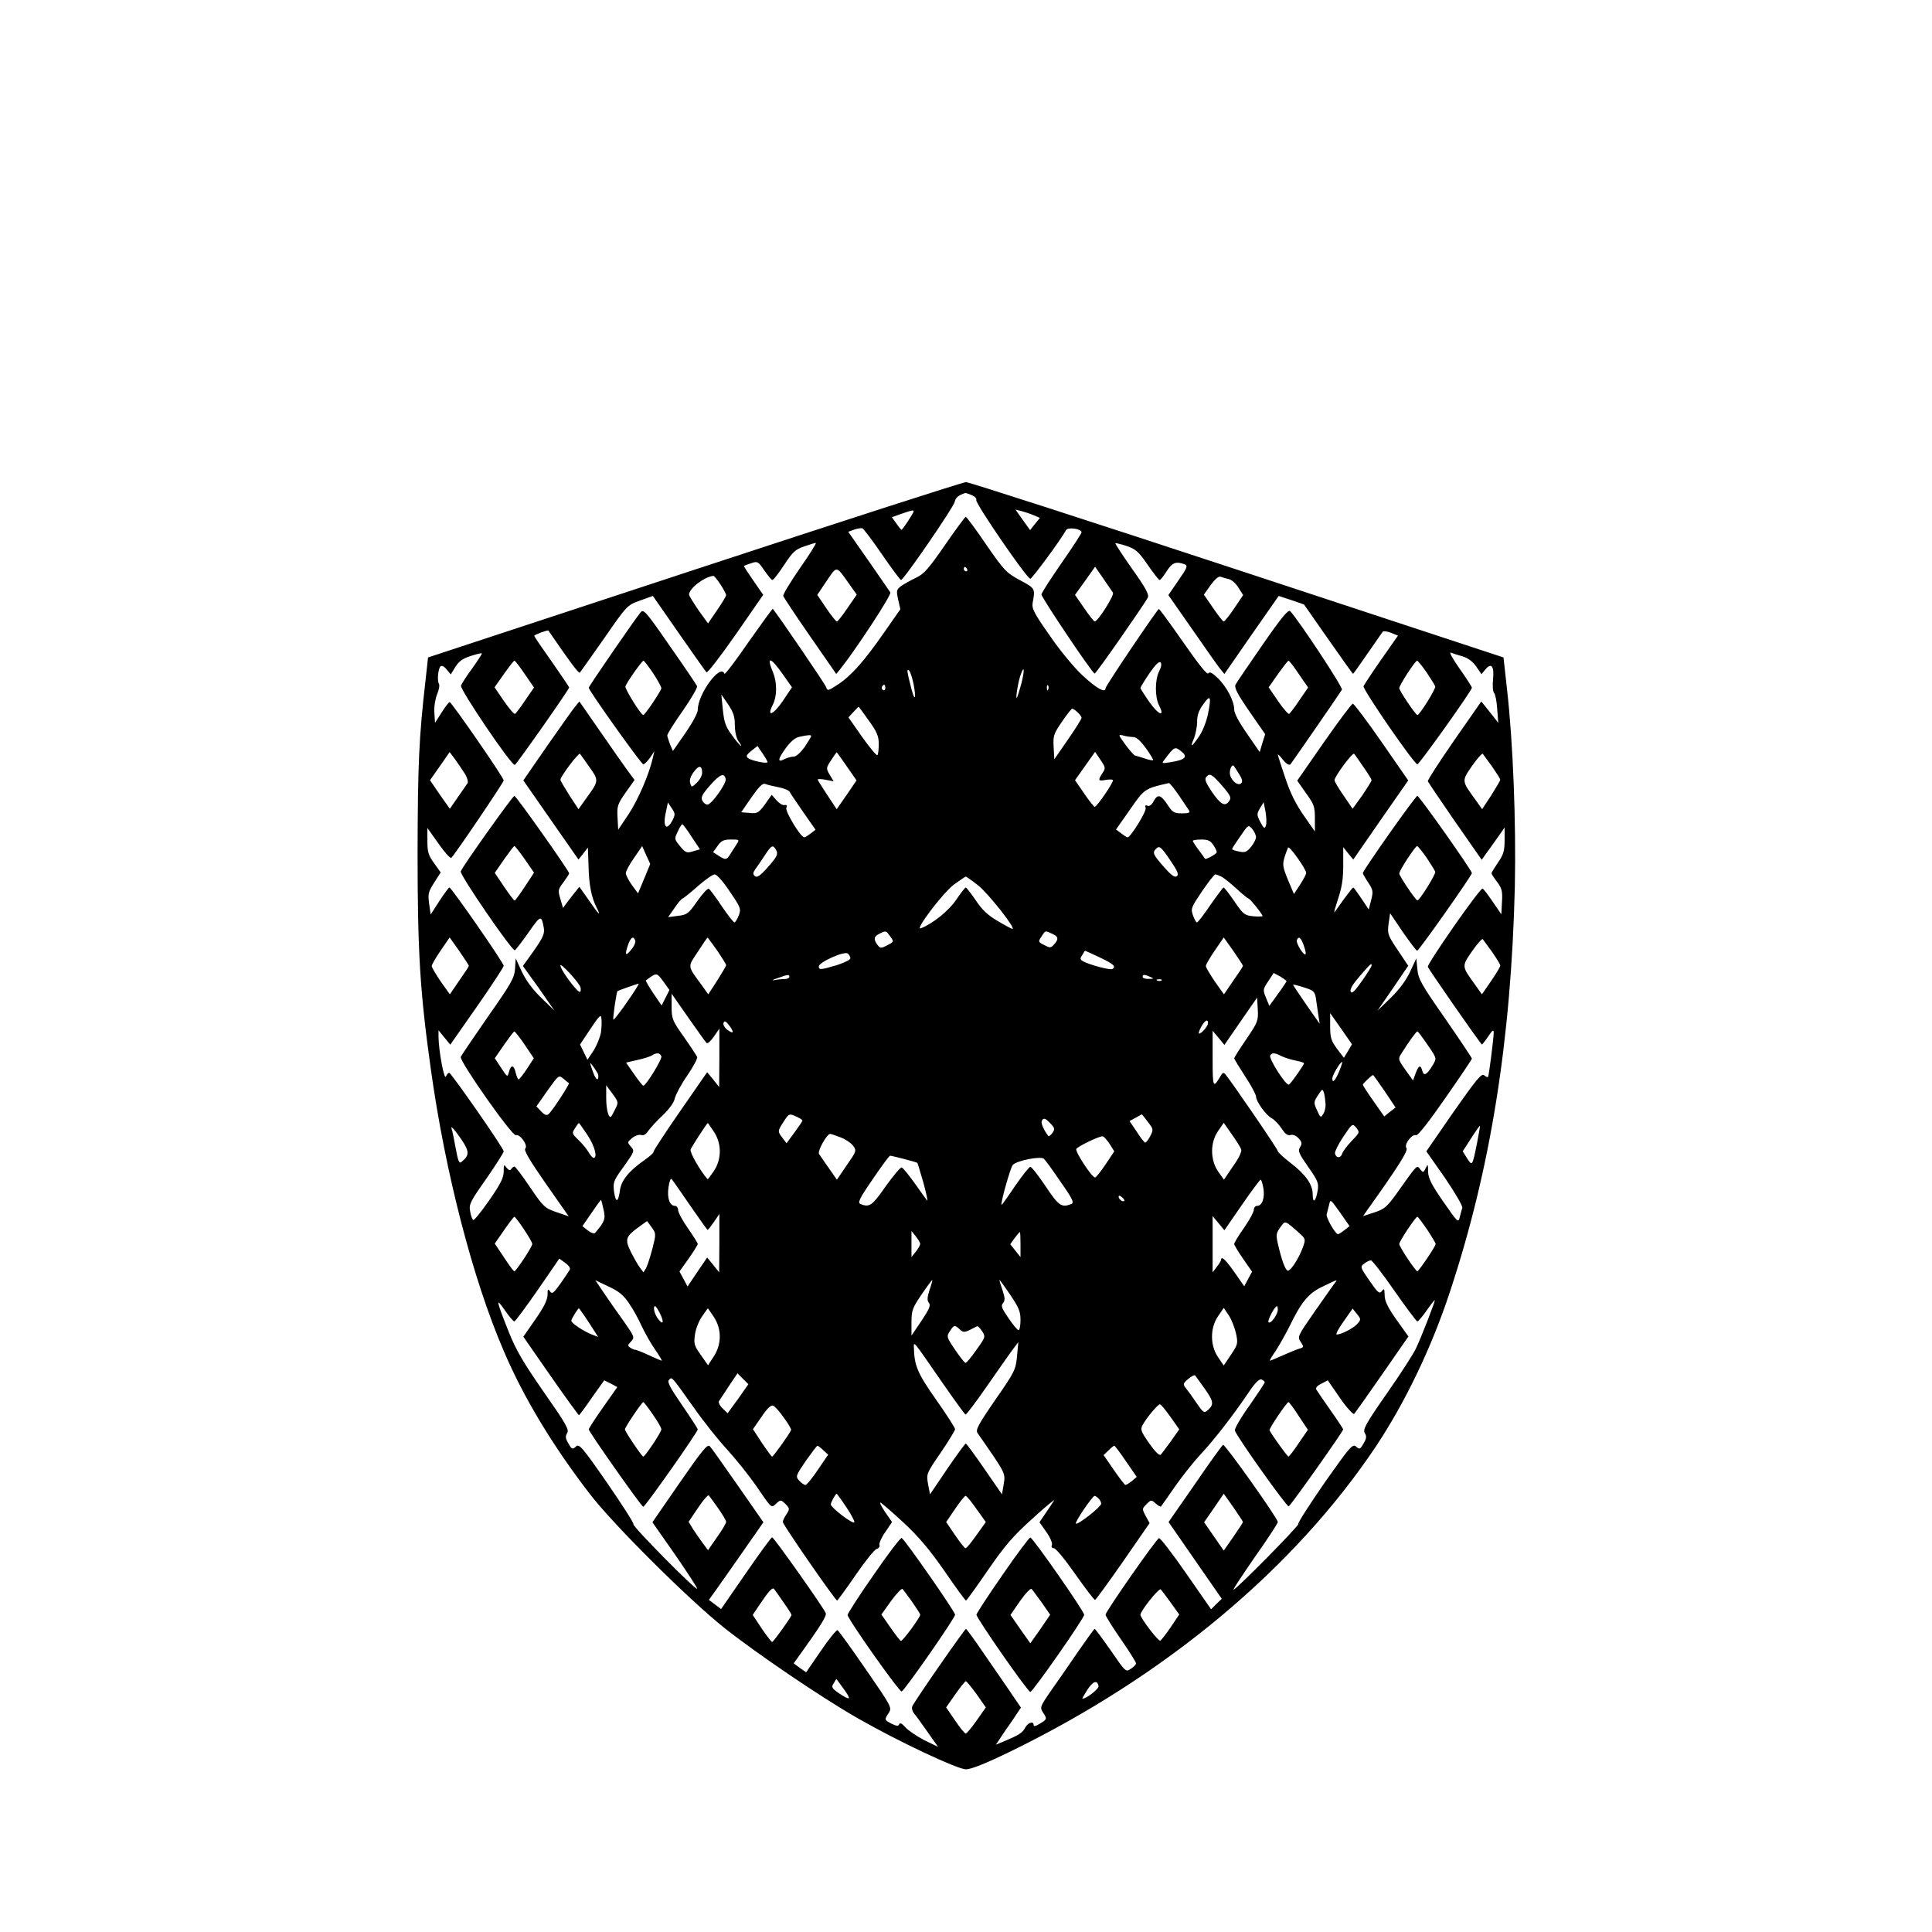 <?xml version="1.0" encoding="UTF-8" standalone="yes"?>
<svg version="1.0" xmlns="http://www.w3.org/2000/svg" width="250mm" height="250mm" viewBox="0 0 886 886" preserveAspectRatio="xMidYMid meet">
  <g transform="translate(0,886) scale(0.1,-0.1)" fill="#000000" stroke="none">
    <path d="M3184 6247 l-1221 -402 -11 -100 c-31 -269 -36 -390 -37 -795 0 -458
11 -638 61 -995 66 -472 192 -961 334 -1290 91 -214 226 -437 394 -655 109
-142 450 -481 616 -614 150 -119 446 -320 614 -416 185 -106 457 -234 496
-234 23 0 91 27 200 80 716 348 1307 842 1682 1404 133 201 253 450 337 705
187 564 281 1155 298 1860 6 293 -8 659 -36 905 l-16 145 -1220 402 c-671 221
-1231 402 -1245 402 -14 0 -574 -181 -1246 -402z m1271 343 c15 -6 25 -16 22
-23 -5 -15 233 -362 248 -361 8 0 138 176 164 223 9 15 71 6 71 -10 0 -5 -41
-68 -91 -140 -50 -72 -92 -137 -93 -145 -1 -13 234 -363 244 -363 6 -1 231
322 244 349 6 14 -10 44 -72 131 -44 63 -79 116 -77 118 2 1 25 -4 52 -13 41
-14 55 -26 96 -86 27 -39 51 -70 55 -70 4 0 18 18 32 40 25 40 43 47 83 32 15
-7 12 -15 -29 -74 l-46 -67 111 -159 c60 -87 118 -169 128 -181 l18 -22 124
179 125 179 58 -19 58 -20 111 -159 c61 -87 112 -159 114 -159 2 0 33 44 136
193 3 4 20 2 38 -5 l32 -13 -77 -110 c-42 -60 -78 -115 -81 -122 -5 -13 232
-358 247 -358 9 0 250 338 250 351 0 4 -25 43 -56 87 -31 44 -50 78 -41 74 8
-3 32 -11 54 -17 26 -8 47 -24 63 -47 l24 -35 18 22 c27 33 41 15 35 -45 -3
-30 -1 -57 5 -63 5 -5 12 -38 14 -73 l5 -64 -21 27 c-11 14 -29 37 -39 49
l-18 22 -124 -178 c-68 -98 -123 -183 -121 -188 2 -5 58 -88 125 -185 l122
-175 17 24 c10 13 33 46 53 74 l35 50 0 -58 c0 -49 -5 -66 -30 -102 -16 -24
-30 -46 -30 -50 0 -3 11 -21 26 -40 21 -28 25 -42 22 -90 l-3 -58 -39 57 c-21
31 -42 59 -47 61 -10 6 -255 -345 -251 -359 4 -12 243 -356 248 -356 2 0 15
17 29 37 18 28 25 33 25 18 0 -27 -22 -199 -26 -204 -2 -2 -10 1 -18 8 -12 10
-36 -20 -140 -168 l-125 -181 85 -121 c48 -71 82 -129 80 -138 -3 -9 -8 -28
-12 -44 -6 -26 -10 -22 -75 72 -55 79 -69 108 -70 138 0 35 -1 36 -11 16 -10
-21 -12 -22 -25 -5 -16 20 -12 24 -105 -107 -47 -66 -59 -76 -105 -91 l-52
-17 18 26 c145 203 190 275 181 286 -13 15 25 66 44 59 8 -3 59 62 134 170 67
96 122 178 122 181 0 4 -55 86 -122 183 -109 156 -124 182 -128 227 l-5 50
-28 -61 c-19 -40 -50 -82 -89 -120 l-61 -59 71 103 70 103 -48 72 c-46 68 -48
75 -42 121 l7 48 58 -86 c33 -47 62 -86 66 -86 8 0 251 345 251 356 0 12 -241
354 -250 354 -9 0 -250 -342 -250 -354 0 -4 11 -23 25 -44 22 -33 23 -41 13
-80 l-11 -43 -34 51 c-18 27 -35 50 -37 50 -3 0 -21 -24 -42 -52 -21 -29 -40
-57 -44 -61 -4 -4 4 23 16 60 17 50 24 91 24 153 l0 85 23 -29 23 -28 126 182
126 181 -122 176 c-67 97 -127 176 -132 176 -5 0 -64 -79 -132 -176 l-123
-177 40 -57 c37 -51 41 -62 41 -116 l0 -60 -51 73 c-35 50 -62 103 -85 173
-19 56 -34 103 -34 106 0 4 11 -7 24 -24 16 -19 28 -26 34 -20 9 11 224 322
236 342 6 10 -199 320 -237 360 -9 9 -39 -27 -127 -154 -63 -91 -119 -173
-124 -183 -6 -14 8 -42 64 -123 l72 -104 -13 -41 -12 -41 -58 84 c-37 53 -59
94 -59 111 0 39 -34 104 -75 144 -26 25 -38 31 -44 22 -5 -8 -44 41 -115 143
-60 86 -110 155 -112 152 -19 -19 -244 -353 -244 -363 0 -24 -40 -2 -105 58
-37 34 -103 113 -150 182 -75 107 -84 125 -79 153 12 64 11 65 -58 102 -63 34
-72 43 -155 163 -48 71 -91 128 -94 128 -3 0 -46 -58 -95 -129 -76 -110 -96
-133 -134 -151 -25 -12 -55 -29 -68 -38 -21 -16 -22 -22 -13 -62 l10 -44 -74
-106 c-91 -131 -151 -199 -212 -239 -46 -30 -48 -31 -55 -11 -5 14 -218 327
-244 358 -1 2 -51 -67 -111 -152 -59 -86 -109 -152 -111 -146 -17 50 -122 -93
-122 -165 0 -15 -24 -59 -57 -107 l-57 -82 -13 30 c-6 16 -12 34 -13 41 0 7
32 58 71 113 39 56 68 107 66 113 -3 7 -59 90 -125 184 -109 158 -121 171
-134 155 -23 -27 -238 -339 -238 -346 0 -13 241 -351 250 -351 6 0 19 14 31
30 l20 30 -7 -30 c-17 -76 -69 -196 -112 -260 l-47 -70 -3 56 c-3 52 0 61 37
114 l41 58 -34 46 c-18 25 -75 106 -126 180 l-93 134 -19 -23 c-11 -13 -68
-94 -129 -181 l-109 -158 126 -181 127 -182 22 28 21 27 3 -84 c2 -87 13 -144
37 -191 23 -45 10 -33 -36 34 l-43 61 -18 -22 c-10 -13 -27 -34 -38 -49 l-19
-26 -12 41 c-12 40 -11 44 14 77 14 19 26 37 26 41 0 11 -243 355 -251 355 -8
0 -237 -322 -246 -346 -6 -15 235 -366 248 -362 4 2 33 39 63 82 56 80 59 81
70 20 4 -26 -4 -44 -45 -103 l-51 -71 38 -53 c21 -28 53 -74 72 -102 l35 -50
-61 59 c-40 39 -70 80 -89 120 l-28 61 -3 -47 c-3 -43 -16 -66 -124 -220 -66
-95 -122 -178 -125 -185 -7 -19 236 -365 253 -359 18 7 57 -47 43 -61 -8 -8
21 -56 94 -161 l105 -150 -56 19 c-54 19 -60 24 -121 114 -35 52 -67 95 -72
95 -4 0 -11 -5 -15 -12 -5 -7 -11 -5 -21 7 -12 17 -13 15 -13 -17 0 -29 -14
-57 -66 -132 -37 -53 -70 -94 -74 -91 -4 3 -11 20 -14 40 -6 32 0 44 74 149
44 64 80 120 80 126 0 14 -241 360 -250 360 -5 0 -11 -8 -15 -17 -8 -18 -33
116 -34 182 l0 30 27 -33 27 -33 123 176 c67 96 122 180 122 186 0 13 -240
359 -249 359 -3 0 -24 -28 -46 -62 l-40 -62 -7 49 c-6 45 -4 55 23 97 l30 47
-30 42 c-26 36 -31 51 -31 102 l0 60 51 -72 c28 -40 54 -69 59 -65 25 28 240
346 240 355 0 13 -239 359 -248 359 -4 0 -20 -21 -37 -48 l-30 -47 -3 47 c-2
26 4 62 12 83 9 20 13 42 9 49 -9 14 -4 68 7 80 6 5 17 0 28 -14 l19 -23 21
34 c16 26 34 39 72 51 27 9 50 14 50 11 0 -3 -20 -34 -45 -69 -25 -34 -48 -70
-51 -78 -6 -17 232 -369 247 -364 8 3 249 346 249 355 0 3 -36 56 -80 119 -44
62 -80 115 -80 118 0 5 62 28 65 24 98 -143 139 -198 144 -193 3 4 54 75 112
158 105 152 106 152 165 173 l58 21 119 -171 c66 -94 122 -175 127 -179 4 -5
64 73 134 173 l126 182 -45 65 c-25 36 -45 66 -43 68 2 1 17 7 33 12 29 10 32
8 60 -33 17 -24 33 -44 37 -44 5 0 29 31 54 69 39 60 53 72 92 85 25 9 49 16
53 16 5 0 -28 -52 -72 -115 -44 -64 -79 -121 -77 -128 2 -7 57 -90 123 -185
l120 -173 18 22 c69 86 237 341 230 352 -4 6 -49 72 -100 145 l-93 133 27 10
c15 5 32 8 38 6 6 -3 47 -57 90 -120 44 -64 83 -116 87 -117 12 0 241 333 246
358 4 19 17 31 49 41 1 1 14 -4 28 -9z m-265 -75 c0 -7 -51 -85 -56 -85 -1 0
-12 13 -23 29 l-21 29 42 15 c48 17 58 19 58 12z m551 -18 l28 -12 -23 -28
-22 -28 -34 47 -33 47 28 -7 c15 -4 40 -12 56 -19z m-848 -313 l36 -51 -42
-61 c-23 -34 -45 -62 -49 -62 -4 0 -26 27 -49 61 l-41 61 43 64 c48 71 43 71
102 -12z m542 66 c3 -5 1 -10 -4 -10 -6 0 -11 5 -11 10 0 6 2 10 4 10 3 0 8
-4 11 -10z m669 -108 c7 -12 -69 -132 -84 -132 -3 0 -25 27 -48 61 l-42 61 46
64 46 65 37 -53 c20 -29 40 -59 45 -66z m-1800 38 c14 -22 26 -44 26 -49 0 -5
-19 -37 -42 -70 l-41 -60 -44 61 c-23 34 -43 66 -43 71 0 28 68 81 111 86 4 1
18 -17 33 -39z m2332 24 c13 -3 33 -21 44 -40 l21 -33 -41 -61 c-22 -33 -44
-60 -48 -60 -4 0 -26 28 -49 62 l-42 61 31 44 c20 27 37 42 46 38 8 -3 25 -8
38 -11z m-3229 -436 l42 -61 -40 -58 c-21 -32 -43 -60 -47 -63 -4 -2 -27 24
-51 59 l-43 63 43 61 c24 34 45 61 48 61 4 0 25 -28 48 -62z m588 5 c21 -32
38 -63 38 -69 0 -11 -75 -123 -83 -123 -10 -1 -85 120 -82 131 5 17 76 118 83
118 3 0 23 -26 44 -57z m594 -4 l43 -61 -43 -64 c-43 -63 -75 -75 -45 -16 20
39 20 102 1 149 -32 75 -12 72 44 -8z m1727 13 c-20 -39 -20 -118 -1 -156 29
-56 -1 -46 -43 13 -23 33 -42 63 -42 66 0 3 18 33 41 67 27 39 44 57 51 50 6
-6 4 -20 -6 -40z m641 -14 l42 -61 -40 -58 c-21 -32 -43 -60 -47 -63 -4 -2
-27 24 -51 59 l-43 63 43 61 c24 34 45 61 48 61 4 0 25 -28 48 -62z m585 9
c20 -30 38 -59 40 -65 3 -11 -72 -132 -82 -131 -8 0 -83 112 -83 123 0 14 73
126 82 126 3 0 23 -24 43 -53z m-2352 -56 c12 -64 6 -80 -9 -25 -22 85 -24 99
-12 89 6 -6 15 -35 21 -64z m494 4 c-9 -33 -18 -62 -21 -65 -7 -7 7 80 19 109
16 44 17 16 2 -44z m-624 -21 c0 -8 -5 -12 -10 -9 -6 4 -8 11 -5 16 9 14 15
11 15 -7z m747 -6 c-3 -8 -6 -5 -6 6 -1 11 2 17 5 13 3 -3 4 -12 1 -19z
m-1437 -163 c0 -30 7 -60 16 -73 30 -43 5 -21 -29 26 -29 39 -36 59 -42 117
l-7 70 31 -45 c24 -36 31 -56 31 -95z m2170 52 c-7 -35 -24 -79 -41 -104 -36
-52 -43 -54 -23 -8 7 19 14 53 14 76 0 29 8 52 28 79 33 47 38 37 22 -43z
m-1556 -31 c38 -53 46 -72 46 -109 0 -24 -3 -47 -6 -50 -4 -4 -35 34 -70 83
l-63 90 22 24 c12 13 23 24 24 25 1 1 22 -28 47 -63z m958 37 c10 -9 18 -20
18 -25 0 -5 -28 -50 -62 -99 l-63 -91 -3 56 c-3 51 0 61 38 116 22 33 44 60
47 60 4 0 15 -7 25 -17z m-1222 -109 c0 -3 -14 -25 -30 -50 -20 -27 -39 -44
-51 -44 -11 0 -29 -5 -41 -11 -33 -18 -32 -2 4 48 23 32 44 50 64 54 41 9 54
10 54 3z m1477 -4 c14 0 33 -17 58 -51 20 -28 35 -53 33 -55 -3 -2 -20 1 -39
8 -19 6 -38 12 -44 13 -5 2 -25 24 -44 50 -34 47 -34 48 -10 42 13 -4 34 -7
46 -7z m-1677 -115 c0 -9 -73 6 -89 18 -11 9 -8 15 15 34 l28 22 23 -34 c13
-19 23 -37 23 -40z m1900 47 c28 -23 14 -37 -50 -47 -42 -7 -44 -7 -30 11 47
62 48 62 80 36z m-3289 -99 c12 -19 17 -38 13 -45 -5 -7 -25 -36 -45 -65 l-36
-52 -46 65 -45 66 45 64 45 65 25 -33 c13 -18 33 -48 44 -65z m573 28 c43 -61
43 -62 -17 -144 l-34 -48 -42 64 c-22 35 -41 67 -41 71 0 15 84 126 90 119 4
-5 23 -32 44 -62z m1179 5 l45 -65 -45 -66 -46 -66 -43 65 c-24 36 -44 68 -44
71 0 3 16 3 36 -1 l37 -7 -18 30 c-17 29 -17 31 6 66 13 20 25 37 26 37 1 0
22 -29 46 -64z m1173 -31 c-22 -34 -20 -38 13 -32 16 3 31 3 35 0 6 -6 -73
-123 -84 -123 -3 0 -25 27 -48 61 l-42 61 46 65 46 65 25 -37 c23 -34 24 -38
9 -60z m1197 27 c20 -28 37 -56 37 -60 0 -4 -20 -36 -43 -70 l-44 -61 -41 60
c-23 33 -42 65 -42 71 0 17 83 129 90 121 4 -4 23 -32 43 -61z m590 2 c20 -29
37 -55 37 -60 0 -4 -19 -36 -41 -71 l-42 -64 -34 48 c-60 82 -60 82 -12 151
24 34 46 59 49 55 4 -5 23 -31 43 -59z m-3623 -28 c0 -12 -11 -33 -24 -45 -24
-23 -24 -23 -31 -2 -4 13 2 31 16 50 24 33 39 32 39 -3z m2460 -2 c17 -26 20
-38 12 -46 -16 -16 -52 18 -52 47 0 19 7 35 16 35 1 0 12 -16 24 -36z m-2352
-27 c4 -20 -65 -117 -84 -117 -7 0 -18 8 -23 18 -8 15 -1 29 36 71 45 51 65
59 71 28z m2279 -33 c38 -45 41 -53 29 -69 -19 -26 -39 -14 -80 46 -27 41 -33
56 -24 66 16 19 26 13 75 -43z m-2038 -4 c24 -4 48 -14 52 -21 4 -8 33 -50 63
-94 l56 -80 -22 -17 c-13 -10 -26 -18 -30 -18 -16 0 -88 119 -82 135 5 11 2
15 -8 13 -9 -2 -25 8 -37 22 l-22 25 -17 -24 c-41 -59 -46 -63 -85 -59 l-38 3
47 68 c34 49 51 66 63 62 9 -4 36 -10 60 -15z m1837 -37 c21 -32 43 -63 47
-70 6 -10 -2 -13 -32 -13 -36 0 -44 4 -67 40 -31 46 -45 50 -64 15 -8 -16 -19
-24 -28 -20 -10 4 -12 0 -8 -10 5 -15 -69 -135 -83 -135 -4 0 -17 9 -29 18
l-24 18 64 91 c66 96 68 97 179 122 3 0 24 -25 45 -56z m-2322 -115 c-28 -53
-46 -29 -30 39 l9 43 18 -27 c16 -24 16 -29 3 -55z m2721 -25 c-5 -15 -10 -12
-25 17 -17 33 -17 37 -2 63 l17 28 9 -45 c4 -25 5 -54 1 -63z m-2633 -51 l38
-57 -32 -9 c-28 -9 -34 -7 -59 23 -27 33 -27 34 -11 67 8 19 18 34 21 34 3 0
23 -26 43 -58z m2588 -1 c0 -9 -10 -29 -23 -45 -20 -24 -28 -27 -55 -21 -18 3
-32 9 -32 11 0 3 17 29 38 59 37 54 37 54 55 33 9 -11 17 -28 17 -37z m-2382
-33 c-8 -13 -21 -33 -29 -45 -16 -27 -22 -28 -54 -7 l-25 16 21 29 c17 24 28
29 61 29 39 0 40 0 26 -22z m2186 -3 c9 -13 16 -28 16 -33 0 -8 -51 -36 -54
-30 -1 2 -14 20 -29 40 -15 20 -27 39 -27 42 0 3 17 6 39 6 30 0 42 -5 55 -25z
m-3157 -66 l42 -61 -42 -64 c-23 -35 -44 -64 -47 -64 -3 0 -25 29 -48 63 l-43
64 42 61 c24 34 45 62 48 62 3 0 25 -28 48 -61z m547 -89 l-28 -67 -28 38
c-15 21 -28 46 -28 55 0 9 17 40 38 70 l37 54 18 -41 19 -41 -28 -68z m606
130 c9 -17 4 -28 -37 -75 -36 -41 -51 -51 -61 -43 -10 9 -10 15 2 32 9 12 28
40 43 63 32 49 38 51 53 23z m1810 -50 c30 -45 37 -60 27 -68 -9 -8 -25 3 -60
43 -50 57 -53 65 -35 83 15 15 22 10 68 -58z m620 -53 c0 -7 -13 -31 -28 -54
l-28 -43 -28 66 c-24 59 -25 70 -15 103 6 20 14 40 16 44 6 10 83 -99 83 -116z
m552 70 c20 -30 38 -59 40 -65 3 -11 -72 -132 -82 -131 -8 0 -83 112 -83 123
0 14 73 126 82 126 3 0 23 -24 43 -53z m-3195 -156 c50 -73 52 -79 41 -109 -7
-18 -16 -32 -20 -32 -4 0 -30 33 -58 74 -27 41 -54 77 -59 80 -5 4 -29 -22
-53 -56 -41 -59 -47 -63 -89 -68 l-45 -6 30 43 c16 24 33 43 37 43 3 0 34 25
68 55 34 30 69 55 79 55 10 -1 39 -33 69 -79z m2256 68 c12 -7 42 -31 67 -54
25 -23 50 -44 56 -46 10 -4 64 -72 64 -80 0 -2 -19 -3 -42 -1 -40 4 -46 8 -87
68 -24 35 -46 64 -50 64 -3 -1 -30 -37 -60 -80 -30 -44 -57 -80 -62 -80 -4 0
-12 15 -18 32 -11 31 -8 37 41 110 29 43 57 78 61 78 5 0 18 -5 30 -11z
m-1119 -38 c44 -33 177 -201 159 -201 -3 0 -34 16 -67 36 -45 26 -72 51 -101
95 -22 32 -43 59 -46 59 -3 0 -23 -25 -43 -55 -33 -50 -108 -111 -163 -132
-31 -12 100 161 151 200 28 20 53 37 55 37 2 0 27 -17 55 -39z m-401 -236 c17
-24 17 -24 -14 -40 -29 -15 -32 -15 -45 2 -19 26 -17 38 9 51 30 15 30 15 50
-13z m742 13 c29 -13 31 -25 9 -49 -15 -17 -19 -17 -45 -3 -28 14 -29 15 -13
39 19 29 16 28 49 13z m-2675 -147 c0 -4 -20 -34 -44 -68 l-43 -63 -42 59
c-22 33 -41 64 -41 71 0 6 18 38 41 71 l41 60 44 -62 c24 -35 44 -65 44 -68z
m763 116 c3 -8 -5 -27 -19 -43 -26 -32 -30 -24 -13 25 12 33 24 40 32 18z
m376 -46 c22 -33 41 -63 41 -67 0 -4 -19 -36 -41 -71 l-41 -63 -27 38 c-70 96
-69 84 -21 157 23 36 43 65 45 65 1 0 21 -27 44 -59z m2411 -70 c0 -4 -20 -34
-44 -68 l-43 -63 -42 59 c-22 33 -41 64 -41 71 0 6 18 38 41 71 l41 60 44 -62
c24 -35 44 -65 44 -68z m279 93 c7 -19 11 -38 8 -40 -8 -8 -44 50 -40 64 8 21
19 13 32 -24z m864 -30 c20 -29 37 -56 37 -62 0 -6 -19 -38 -42 -71 l-42 -61
-34 48 c-59 81 -59 81 -11 150 24 34 46 59 49 55 4 -5 23 -31 43 -59z m-2943
-29 c0 -6 -28 -20 -62 -31 -74 -22 -83 -23 -83 -6 0 19 117 72 133 59 6 -5 12
-15 12 -22z m1144 4 c63 -30 76 -42 57 -53 -9 -6 -103 19 -133 35 -15 8 -16
13 -5 29 6 11 12 20 13 20 1 0 32 -14 68 -31z m-2385 -130 c5 -8 6 -20 2 -27
-7 -12 -91 99 -91 121 0 12 71 -63 89 -94z m3631 93 c0 -4 -20 -37 -45 -72
-33 -47 -46 -59 -51 -47 -4 11 11 35 43 72 51 58 53 60 53 47z m-3238 -148
l-18 -35 -38 56 c-21 31 -36 58 -34 59 50 37 49 37 80 -5 l28 -39 -18 -36z
m2848 76 c-1 -3 -18 -29 -40 -59 l-39 -54 -15 37 c-15 36 -15 39 10 76 l25 38
30 -16 c16 -10 29 -19 29 -22z m-2280 20 c0 -5 -10 -10 -22 -10 -13 0 -34 -2
-48 -5 -14 -3 -7 2 15 9 50 18 55 18 55 6z m1655 0 c18 -8 17 -9 -7 -9 -16 -1
-28 4 -28 9 0 12 8 12 35 0z m52 -16 c-3 -3 -12 -4 -19 -1 -8 3 -5 6 6 6 11 1
17 -2 13 -5z m-2403 -26 c-24 -42 -107 -158 -111 -154 -4 4 14 127 19 131 2 2
86 32 96 34 2 1 0 -5 -4 -11z m3110 -52 c2 -17 8 -51 11 -76 l7 -45 -61 87
c-34 49 -61 90 -61 92 0 2 22 -3 49 -12 43 -13 50 -19 55 -46z m-2794 -209 c4
-5 19 8 33 28 l26 38 0 -134 -1 -134 -27 34 -28 34 -124 -179 c-68 -98 -123
-182 -122 -186 2 -4 -16 -20 -40 -37 -72 -50 -108 -94 -114 -140 -8 -57 -19
-59 -27 -6 -5 43 -3 50 45 116 49 69 50 71 32 91 -17 19 -17 20 6 39 13 11 32
17 41 14 11 -4 23 3 33 19 9 13 38 45 66 71 31 30 52 59 56 79 4 17 29 64 57
104 27 40 48 78 45 85 -3 7 -30 48 -61 92 -53 75 -56 83 -56 139 l0 59 76
-109 c42 -60 80 -113 84 -117z m2476 18 c-31 -45 -56 -85 -56 -88 0 -4 23 -41
50 -83 28 -42 50 -84 50 -92 0 -23 46 -87 73 -101 12 -6 32 -28 45 -47 16 -25
28 -33 41 -29 11 3 25 -3 36 -15 16 -18 17 -24 7 -41 -11 -17 -6 -28 37 -90
44 -62 49 -75 44 -107 -8 -51 -23 -65 -23 -20 0 46 -32 92 -103 146 -31 24
-57 48 -57 53 0 9 -220 330 -242 354 -6 7 -12 5 -18 -5 -37 -64 -39 -61 -39
74 l0 129 27 -32 27 -33 75 109 75 108 3 -54 c3 -52 0 -59 -52 -136z m-2960
31 c-4 -23 -19 -60 -34 -84 l-28 -42 -17 35 -17 35 48 72 c40 60 48 68 50 48
2 -13 1 -42 -2 -64z m3426 -86 l-19 -31 -32 42 c-27 37 -31 51 -31 103 l0 60
50 -71 50 -72 -18 -31z m-2822 88 c0 -5 -11 -1 -24 9 -13 10 -21 24 -18 32 4
11 10 9 24 -9 10 -12 18 -26 18 -32z m2180 40 c0 -13 -29 -48 -41 -48 -4 0 0
13 9 30 17 31 32 39 32 18z m-3133 -100 l41 -61 -31 -48 c-18 -27 -35 -49 -39
-49 -3 0 -9 14 -13 30 -8 37 -22 39 -31 4 -7 -25 -7 -25 -36 19 l-29 44 43 62
c23 33 44 61 47 61 3 -1 25 -28 48 -62z m4140 0 c42 -61 42 -61 25 -90 -27
-46 -42 -55 -49 -30 -8 31 -17 27 -31 -10 l-12 -33 -35 49 c-34 48 -34 50 -18
75 33 53 68 101 73 101 3 0 24 -28 47 -62z m-3514 -52 c5 -12 -71 -136 -83
-135 -3 0 -22 24 -42 53 l-37 53 52 12 c29 6 59 16 67 21 21 14 37 12 43 -4z
m2845 0 c15 -7 44 -16 65 -20 20 -4 37 -9 37 -12 0 -8 -59 -92 -69 -98 -12 -8
-94 120 -86 134 8 13 21 13 53 -4z m-3138 -77 c5 -8 5 -20 2 -27 -5 -6 -15 9
-24 36 -14 39 -14 44 -2 27 9 -11 19 -27 24 -36z m3404 14 c-19 -47 -34 -64
-34 -39 0 16 36 76 45 76 2 0 -3 -17 -11 -37z m-3535 -60 c5 -3 -77 -129 -93
-142 -9 -8 -19 -4 -34 12 l-22 23 51 73 c51 71 51 72 73 54 11 -10 23 -19 25
-20z m3741 -37 l50 -75 -26 -20 -26 -21 -49 70 c-27 38 -49 72 -49 76 0 5 40
43 47 44 1 0 25 -33 53 -74z m-3528 -81 c-8 -16 -16 -32 -19 -35 -11 -12 -23
31 -23 84 l0 59 29 -39 c27 -37 28 -40 13 -69z m3257 22 c1 -15 -4 -36 -11
-46 -11 -18 -13 -17 -28 17 -16 35 -16 38 4 69 20 31 21 31 28 10 3 -12 6 -34
7 -50z m-2424 -59 c14 -6 25 -14 25 -17 0 -3 -17 -28 -37 -55 l-36 -49 -18 24
c-24 31 -23 32 4 74 25 39 26 40 62 23z m1609 -23 c26 -33 26 -36 11 -65 -8
-16 -19 -30 -23 -30 -4 0 -22 23 -39 50 l-33 49 28 15 c15 9 28 15 28 16 1 0
14 -16 28 -35z m-446 -8 c20 -21 20 -25 8 -43 -8 -10 -16 -17 -18 -14 -20 25
-34 57 -31 68 7 18 17 15 41 -11z m-2124 -52 c33 -50 48 -105 28 -105 -4 0
-15 12 -24 28 -9 15 -30 40 -47 56 -28 27 -29 30 -14 52 8 13 16 24 18 24 1 0
19 -25 39 -55z m580 15 c36 -55 36 -125 0 -180 -15 -22 -28 -39 -29 -38 -35
40 -82 123 -78 136 5 14 75 121 79 122 1 0 13 -18 28 -40z m2418 -81 c4 -9
-11 -41 -37 -77 l-42 -62 -27 38 c-36 53 -37 132 0 185 l26 38 37 -53 c21 -29
40 -60 43 -69z m507 39 c-21 -22 -41 -48 -44 -59 -7 -22 -28 -21 -33 2 -1 8
16 43 39 77 41 61 41 61 59 40 16 -21 16 -22 -21 -60z m575 -8 c-22 -109 -22
-109 -46 -72 l-20 32 38 59 c21 33 39 59 41 58 1 -1 -5 -36 -13 -77z m-4659
16 c38 -56 39 -74 2 -104 -11 -10 -16 1 -27 61 -7 39 -15 78 -17 85 -11 26 6
10 42 -42z m1740 8 c22 -8 48 -26 57 -38 17 -23 16 -25 -29 -90 l-45 -66 -37
53 c-20 28 -40 58 -45 65 -8 13 36 92 51 92 4 0 25 -7 48 -16z m1233 -29 l22
-35 -40 -60 c-22 -33 -44 -60 -48 -60 -15 0 -93 120 -86 131 7 12 101 57 119
58 6 1 20 -15 33 -34z m-942 -70 c31 -8 59 -16 61 -18 2 -3 14 -44 28 -92 13
-48 21 -84 17 -81 -3 4 -29 39 -56 78 -28 39 -55 73 -61 74 -5 2 -38 -37 -73
-86 -62 -89 -74 -98 -115 -82 -15 6 -8 22 55 114 40 59 76 108 80 108 4 0 33
-7 64 -15z m718 -105 c57 -81 63 -96 48 -102 -44 -17 -57 -8 -117 82 -33 49
-64 89 -70 89 -5 0 -37 -40 -70 -88 -33 -49 -61 -88 -62 -87 -6 5 41 174 52
184 19 20 127 41 142 28 7 -6 42 -54 77 -106z m-1700 -107 c43 -62 79 -113 81
-113 3 0 15 16 29 36 l25 37 0 -134 -1 -134 -27 34 -28 34 -45 -66 -45 -67
-18 34 -19 35 42 59 c23 33 42 63 42 67 0 4 -20 36 -45 72 -25 35 -45 73 -45
83 0 11 -7 20 -15 20 -24 0 -37 37 -29 86 3 25 10 42 14 37 4 -4 42 -59 84
-120z m2630 77 c7 -44 -6 -80 -29 -80 -8 0 -15 -8 -15 -18 0 -10 -20 -47 -45
-83 -25 -35 -45 -68 -45 -74 0 -5 19 -36 41 -68 l41 -59 -18 -33 -18 -34 -43
62 c-41 59 -63 79 -63 60 0 -4 -9 -19 -20 -33 l-19 -25 0 129 0 129 27 -32 27
-33 80 116 c44 64 83 116 86 116 4 0 9 -18 13 -40z m-638 -57 c-7 -7 -26 7
-26 19 0 6 6 6 15 -2 9 -7 13 -15 11 -17z m-2388 -41 c10 -42 5 -55 -39 -106
-4 -5 -19 0 -33 11 l-25 20 42 61 c23 34 42 60 44 59 1 -2 6 -22 11 -45z
m3398 -93 c-14 -11 -27 -19 -30 -19 -12 0 -56 77 -52 91 2 8 7 27 11 43 6 28
6 28 50 -34 l44 -63 -23 -18z m-3763 3 c21 -31 38 -61 38 -67 0 -13 -74 -124
-82 -125 -4 0 -25 29 -48 64 l-42 63 43 62 c23 33 44 61 47 61 3 0 23 -26 44
-58z m4142 -1 c21 -32 39 -62 39 -66 0 -10 -77 -124 -84 -125 -8 0 -83 112
-83 125 0 13 75 125 83 125 3 0 23 -27 45 -59z m-3556 10 c20 -28 20 -30 3
-97 -10 -38 -23 -78 -29 -89 l-12 -20 -15 20 c-9 11 -27 43 -42 72 -29 59 -26
71 34 115 21 15 38 27 39 28 1 0 11 -13 22 -29z m2973 -29 c25 -23 26 -26 13
-62 -18 -50 -57 -111 -70 -107 -11 4 -27 47 -44 120 -10 44 -9 51 10 78 24 33
19 35 91 -29z m-1742 -47 c0 -5 -9 -21 -20 -35 l-20 -25 0 60 0 60 20 -25 c11
-14 20 -29 20 -35z m460 -2 l0 -58 -24 30 -23 29 20 28 c11 15 22 28 24 28 2
0 3 -26 3 -57z m-2067 -116 c-4 -7 -23 -35 -43 -64 -32 -44 -38 -49 -48 -35
-9 14 -11 11 -11 -17 -1 -24 -17 -56 -56 -112 l-55 -79 125 -180 c69 -99 128
-180 130 -180 2 0 29 36 59 80 l57 80 30 -15 30 -16 -66 -94 c-36 -51 -65 -96
-65 -100 0 -11 242 -355 250 -355 9 0 250 343 250 355 0 3 -32 53 -72 111 -56
81 -69 107 -60 116 14 14 8 22 113 -126 46 -66 116 -153 155 -195 38 -42 96
-114 129 -161 76 -111 71 -107 95 -85 20 18 21 18 42 -2 20 -21 20 -23 5 -47
-10 -14 -17 -30 -17 -36 0 -12 241 -360 249 -360 3 1 41 53 85 117 43 63 87
118 97 120 10 3 15 11 12 18 -2 8 9 34 27 59 l31 46 -32 46 c-17 26 -27 45
-21 43 6 -2 53 -43 105 -91 70 -65 118 -122 188 -222 51 -75 96 -136 99 -136
3 0 48 63 101 140 78 113 116 157 204 236 59 54 104 91 99 83 -5 -8 -22 -34
-38 -57 l-29 -43 31 -44 c18 -25 29 -51 26 -60 -4 -9 0 -15 9 -15 9 0 53 -54
99 -120 46 -65 86 -118 90 -117 4 1 62 81 129 177 l121 175 -18 33 c-17 32
-17 33 4 54 21 21 22 21 42 3 11 -10 22 -16 24 -14 2 2 32 45 66 94 35 50 89
117 120 150 59 63 149 179 218 282 29 43 47 60 57 57 8 -4 15 -9 15 -13 0 -4
-32 -52 -70 -107 -39 -54 -69 -106 -67 -114 6 -25 238 -351 247 -348 9 3 250
344 250 353 0 2 -26 42 -58 87 -32 46 -61 88 -65 95 -5 8 3 18 22 27 l30 16
56 -81 c31 -45 61 -77 65 -73 5 5 63 87 129 182 l120 173 -55 77 c-40 57 -54
86 -54 112 -1 30 -2 33 -13 19 -11 -14 -18 -8 -56 47 -43 62 -44 65 -25 79 10
8 24 15 31 15 6 0 55 -63 108 -140 54 -77 101 -140 105 -140 4 0 24 23 44 52
20 29 36 49 36 45 0 -10 -62 -170 -87 -222 -10 -22 -69 -114 -132 -204 -99
-142 -112 -167 -102 -183 9 -15 8 -25 -6 -48 -15 -27 -18 -28 -34 -14 -16 14
-27 1 -144 -165 -69 -100 -124 -185 -121 -190 5 -7 -285 -301 -297 -301 -4 0
41 67 98 150 58 82 105 154 105 160 0 17 -243 359 -251 354 -5 -3 -63 -83
-129 -180 l-121 -174 122 -176 122 -176 -25 -24 -24 -24 -114 164 c-63 91
-119 164 -125 162 -12 -3 -245 -337 -245 -351 0 -6 32 -57 70 -112 39 -56 70
-106 70 -111 0 -5 -11 -17 -24 -25 -23 -16 -24 -15 -92 84 -38 54 -71 99 -74
99 -3 -1 -36 -47 -75 -103 -38 -56 -94 -137 -124 -179 -53 -77 -53 -78 -36
-104 18 -28 18 -29 -27 -55 -12 -6 -18 -6 -18 1 0 19 -27 10 -39 -14 -13 -23
-26 -32 -100 -63 l-34 -14 19 28 c10 16 36 54 58 85 l38 57 -53 78 c-30 43
-85 124 -124 180 -38 56 -72 102 -75 103 -6 0 -238 -334 -246 -355 -4 -9 0
-23 8 -33 8 -9 36 -48 62 -85 l48 -68 -64 31 c-34 18 -73 44 -86 59 -15 17
-25 22 -28 14 -4 -10 -12 -9 -35 2 -34 18 -34 18 -13 50 15 24 13 28 -105 199
-67 97 -125 178 -130 180 -4 3 -39 -39 -76 -94 l-68 -99 -29 20 -28 21 33 46
c89 124 119 172 114 184 -9 24 -238 348 -246 348 -4 0 -58 -74 -120 -164
l-114 -165 -28 21 -28 21 33 46 c18 25 74 105 125 178 l92 132 -117 168 c-64
92 -122 174 -129 181 -10 11 -35 -19 -138 -168 l-125 -181 105 -150 c57 -83
103 -153 100 -155 -7 -7 -298 287 -292 296 3 4 -52 90 -121 190 -116 167 -128
180 -143 166 -15 -14 -19 -13 -34 14 -14 23 -15 33 -6 48 10 16 -5 42 -107
188 -93 134 -127 191 -160 274 -59 148 -62 164 -20 103 20 -29 40 -53 45 -53
4 0 52 65 107 144 l99 144 28 -20 c16 -12 24 -24 20 -31z m273 -156 c19 -27
44 -74 57 -103 14 -29 40 -77 60 -105 20 -29 34 -53 32 -53 -3 0 -29 11 -59
25 -30 14 -58 25 -63 25 -4 0 -15 4 -23 10 -12 7 -12 12 4 28 17 19 16 22 -31
89 -27 37 -68 96 -91 130 l-42 62 61 -29 c48 -22 69 -40 95 -79z m1377 64
c-11 -35 -12 -49 -3 -60 9 -11 2 -28 -34 -82 l-46 -68 0 60 c0 55 4 66 46 128
25 37 48 67 49 67 2 0 -3 -20 -12 -45z m370 -23 c39 -58 47 -76 47 -115 0 -26
-4 -47 -9 -47 -5 0 -26 25 -46 55 -31 45 -36 57 -25 69 10 13 9 24 -3 61 -9
25 -15 45 -13 45 1 0 24 -31 49 -68z m1490 56 c-6 -7 -47 -66 -92 -130 -80
-115 -82 -118 -66 -142 15 -23 15 -25 -7 -31 -13 -4 -47 -18 -76 -31 -29 -13
-55 -24 -58 -24 -3 0 8 19 25 43 16 24 45 76 65 115 54 112 88 153 154 183 68
33 67 32 55 17z m-3098 -138 c21 -41 18 -60 -5 -31 -18 21 -28 61 -15 61 2 0
11 -13 20 -30z m2835 13 c-1 -23 -35 -69 -43 -56 -5 8 29 73 39 73 2 0 4 -8 4
-17z m-3178 -30 c14 -21 33 -50 43 -66 l18 -28 -29 11 c-36 14 -94 52 -94 63
0 8 30 57 35 57 1 0 13 -17 27 -37z m592 -3 c36 -55 36 -125 -1 -181 l-26 -40
-33 47 c-30 42 -33 51 -27 93 3 25 18 63 32 83 14 21 27 38 27 38 1 0 13 -18
28 -40z m2394 -74 c10 -47 9 -51 -23 -99 l-33 -49 -26 38 c-37 54 -37 134 0
188 l26 38 23 -34 c12 -18 27 -55 33 -82z m556 42 c-19 -20 -73 -48 -94 -48
-6 0 8 27 31 59 l42 60 20 -25 c19 -24 19 -25 1 -46z m-1822 -25 c18 -16 20
-16 79 15 3 1 14 -9 23 -23 16 -25 16 -27 -26 -85 -23 -33 -45 -60 -50 -60 -4
0 -26 27 -48 60 -39 58 -40 61 -24 85 19 30 22 30 46 8z m-88 -233 c59 -85
110 -156 114 -157 4 -1 51 62 105 140 54 78 107 153 118 167 l19 25 -6 -65
c-6 -62 -11 -72 -100 -200 -79 -115 -91 -138 -81 -152 131 -188 128 -183 120
-234 l-8 -47 -80 116 c-44 64 -83 117 -86 117 -3 0 -41 -52 -85 -116 l-79
-117 -9 47 c-8 47 -8 48 58 144 36 53 66 102 66 108 0 6 -39 67 -87 135 -86
122 -100 157 -102 239 -1 31 -4 34 123 -150z m-929 -85 l-48 -66 -23 22 c-13
12 -20 27 -17 33 4 6 24 37 46 70 l39 58 25 -25 25 -25 -47 -67z m2138 49 c42
-59 45 -74 18 -99 -19 -17 -21 -16 -53 30 -18 27 -40 57 -49 68 -15 19 -14 22
10 43 14 12 29 20 32 16 3 -4 22 -30 42 -58z m-2529 -121 c22 -31 39 -61 39
-68 0 -13 -75 -125 -83 -125 -7 1 -84 115 -84 125 0 10 77 124 84 125 3 0 23
-26 44 -57z m2962 -7 l42 -63 -42 -61 c-22 -34 -44 -61 -47 -62 -5 0 -77 100
-87 121 -3 7 79 129 87 129 3 0 25 -29 47 -64z m-2361 -8 c20 -27 35 -53 33
-56 -9 -21 -82 -122 -87 -122 -3 0 -24 29 -47 63 l-41 63 39 56 c25 38 43 55
53 52 8 -3 31 -28 50 -56z m1773 4 l40 -57 -38 -54 c-21 -29 -42 -57 -47 -62
-6 -6 -26 14 -53 52 -38 55 -41 63 -30 84 17 32 70 95 79 95 5 0 26 -26 49
-58z m-1592 -153 l22 -20 -47 -69 c-25 -38 -51 -69 -57 -70 -6 0 -19 9 -29 20
-17 19 -16 22 30 90 27 38 51 70 54 70 2 0 15 -9 27 -21z m1388 -51 l49 -71
-22 -19 c-13 -10 -26 -18 -30 -18 -3 0 -27 31 -53 69 l-47 68 22 21 c12 12 24
22 27 22 3 0 27 -32 54 -72z m-1871 -214 c20 -29 37 -57 37 -63 0 -7 -19 -39
-42 -71 l-41 -59 -24 32 c-13 18 -33 47 -45 65 l-20 33 43 64 c24 36 46 61 50
57 3 -4 22 -30 42 -58z m587 6 c23 -34 40 -66 38 -71 -4 -12 -108 67 -108 82
0 9 22 49 27 49 1 0 21 -27 43 -60z m1820 -70 c0 -3 -20 -33 -44 -68 l-44 -63
-45 65 -45 65 45 65 45 66 44 -62 c24 -35 44 -65 44 -68z m-1222 60 l43 -60
-43 -60 c-23 -33 -45 -60 -50 -60 -4 0 -26 27 -48 60 l-41 60 41 60 c22 33 44
60 48 60 5 0 27 -27 50 -60z m560 48 c7 -7 12 -17 12 -24 0 -14 -108 -99 -116
-91 -6 6 76 127 86 127 3 0 11 -5 18 -12z m-1445 -476 c20 -28 37 -55 37 -58
0 -8 -83 -124 -89 -124 -4 1 -25 28 -48 62 l-41 62 30 45 c43 64 60 83 68 74
4 -5 23 -32 43 -61z m1777 -3 l38 -53 -39 -58 c-21 -31 -43 -59 -48 -62 -8 -5
-91 103 -91 119 0 17 85 124 93 116 5 -5 26 -33 47 -62z m-1501 -394 c37 -51
32 -56 -22 -20 -33 23 -35 28 -24 45 6 11 12 20 13 20 0 0 15 -20 33 -45z
m610 -25 l42 -60 -42 -60 c-23 -33 -46 -60 -50 -60 -5 0 -27 27 -49 60 l-41
60 42 60 c23 33 45 60 48 60 4 0 26 -27 50 -60z m559 38 c2 -13 -55 -58 -74
-58 -2 0 8 18 22 40 27 41 46 47 52 18z"/>
    <path d="M4006 1637 c-66 -94 -119 -177 -119 -183 0 -18 237 -354 248 -351 13
4 245 337 245 352 0 14 -232 347 -245 352 -6 1 -64 -75 -129 -170z m177 -123
c20 -29 37 -55 37 -59 0 -13 -83 -125 -89 -120 -4 2 -26 30 -48 62 l-41 59 45
63 c25 34 49 59 52 54 4 -4 24 -31 44 -59z"/>
    <path d="M4597 1637 c-66 -95 -119 -176 -119 -182 0 -16 236 -355 247 -354 11
0 248 339 247 354 -1 17 -236 354 -247 354 -5 0 -63 -77 -128 -172z m181 -127
l38 -55 -45 -66 -46 -65 -46 65 -45 65 44 64 c25 35 48 60 53 55 4 -4 25 -33
47 -63z"/>
  </g>
</svg>